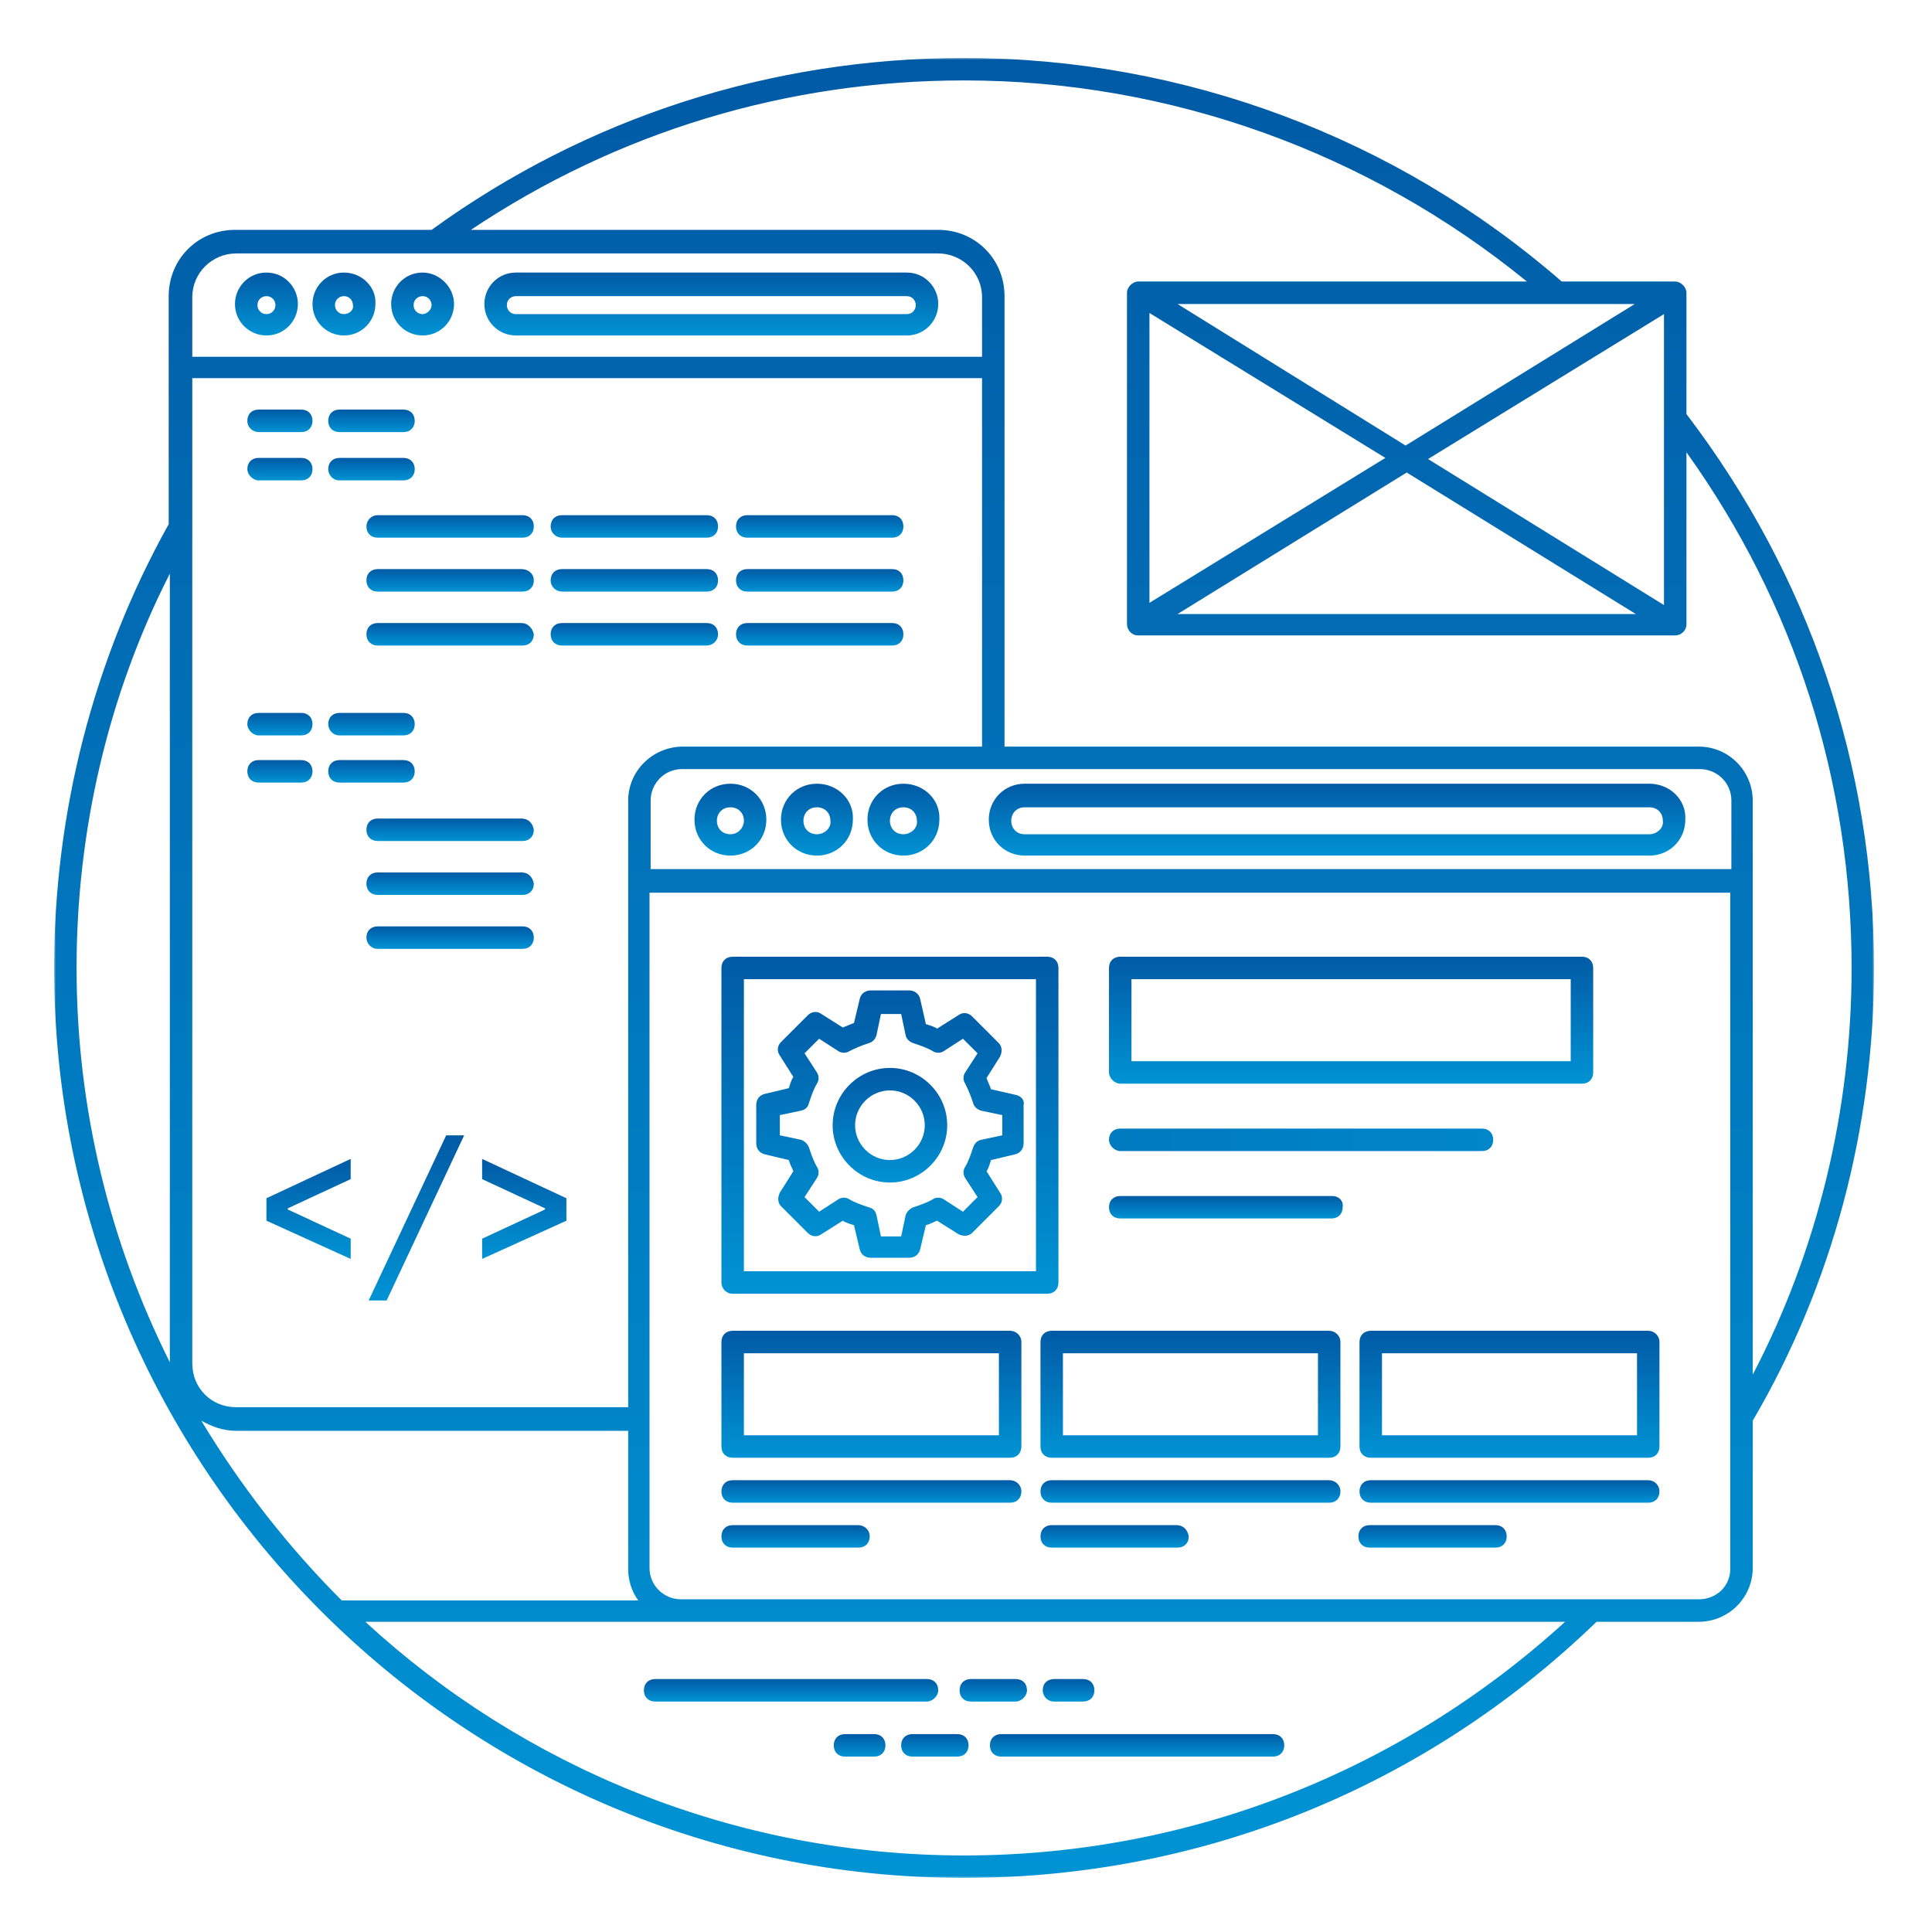 <svg width="500" height="500" viewBox="0 0 500 500" fill="none" xmlns="http://www.w3.org/2000/svg">
<mask id="mask0_2314_366" style="mask-type:luminance" maskUnits="userSpaceOnUse" x="14" y="15" width="471" height="471">
<path d="M14 15H485V486H14V15Z" fill="white"/>
</mask>
<g mask="url(#mask0_2314_366)">
<path d="M485 250.5C485 198.169 468.142 148.742 436.452 107.165V75.77C436.452 74.314 434.996 72.859 433.541 72.859H404.179C361.44 35.648 306.487 15 249.5 15C199.496 15 151.814 30.409 111.692 59.489H60.81C51.217 59.489 43.657 67.043 43.657 76.642C43.657 103.388 43.657 118.213 43.657 135.661C24.176 170.551 14 210.378 14 250.5C14 379.882 119.252 486 249.5 486C311.142 486 368.994 462.454 413.188 419.715H439.645C447.206 419.715 453.605 413.611 453.605 405.756V367.673C474.246 332.495 485 291.789 485 250.5ZM423.076 78.675L363.762 115.308L304.742 78.675H423.076ZM297.477 81.002L358.529 118.508L297.477 156.014V81.002ZM364.057 122.285L423.364 158.919H304.742L364.057 122.285ZM369.578 118.797L430.636 81.291V156.591L369.578 118.797ZM249.5 20.816C302.71 20.816 354.169 39.425 395.163 72.859H294.566C293.117 72.859 291.661 74.314 291.661 75.77V161.535C291.661 162.991 292.822 164.446 294.566 164.446H433.541C434.996 164.446 436.452 163.279 436.452 161.535V117.053C464.359 156.014 479.19 201.952 479.19 250.5C479.19 287.134 470.463 323.479 453.605 355.752C453.605 324.64 453.605 238.291 453.605 207.184C453.605 199.624 447.494 193.225 439.645 193.225H259.971C259.971 187.12 259.971 242.074 259.971 76.642C259.971 67.043 252.411 59.489 242.818 59.489H121.868C159.663 34.192 203.568 20.816 249.5 20.816ZM162.574 207.184C162.574 248.179 162.574 323.767 162.574 364.184H61.105C54.706 364.184 49.762 359.241 49.762 352.841V97.867H254.155V193.225H176.239C168.679 193.52 162.574 199.624 162.574 207.184ZM49.762 76.93C49.762 70.537 54.994 65.593 61.105 65.593H242.818C248.923 65.593 254.155 70.537 254.155 76.93V92.339H49.762V76.93ZM168.384 207.184C168.384 202.824 171.872 199.041 176.527 199.041H439.94C444.301 199.041 448.078 202.529 448.078 207.184V224.915H168.384V207.184ZM43.952 148.454V352.552C28.537 321.735 19.816 287.134 19.816 250.5C19.816 215.033 27.96 179.855 43.952 148.454ZM52.089 367.673C54.706 369.122 57.617 370.289 61.105 370.289H162.574V406.051C162.574 408.956 163.446 411.867 165.19 414.188H88.434C74.475 400.235 62.266 384.537 52.089 367.673ZM94.539 419.715H405.051C362.312 458.671 307.359 480.19 249.5 480.19C189.903 480.19 135.245 457.221 94.539 419.715ZM439.645 413.899C418.715 413.899 212.578 413.899 176.239 413.899C171.872 413.899 168.095 410.411 168.095 405.756V231.026H447.789V406.051C447.789 410.411 444.301 413.899 439.645 413.899Z" fill="url(#paint0_linear_2314_366)"/>
</g>
<path d="M66.915 190.32H77.963C79.707 190.32 80.874 189.159 80.874 187.409C80.874 185.665 79.707 184.504 77.963 184.504H66.915C65.171 184.504 64.01 185.665 64.01 187.409C64.01 188.864 65.465 190.32 66.915 190.32Z" fill="url(#paint1_linear_2314_366)"/>
<path d="M87.851 190.32H104.421C106.165 190.32 107.332 189.159 107.332 187.409C107.332 185.665 106.165 184.504 104.421 184.504H87.851C86.107 184.504 84.946 185.665 84.946 187.409C84.946 188.864 86.107 190.32 87.851 190.32Z" fill="url(#paint2_linear_2314_366)"/>
<path d="M80.874 199.622C80.874 197.878 79.707 196.711 77.963 196.711H66.915C65.171 196.711 64.01 197.878 64.01 199.622C64.01 201.366 65.171 202.527 66.915 202.527H77.963C79.707 202.527 80.874 201.366 80.874 199.622Z" fill="url(#paint3_linear_2314_366)"/>
<path d="M87.851 202.527H104.421C106.165 202.527 107.332 201.366 107.332 199.622C107.332 197.878 106.165 196.711 104.421 196.711H87.851C86.107 196.711 84.946 197.878 84.946 199.622C84.946 201.366 86.107 202.527 87.851 202.527Z" fill="url(#paint4_linear_2314_366)"/>
<path d="M134.95 211.836H97.739C95.995 211.836 94.828 212.997 94.828 214.747C94.828 216.491 95.995 217.652 97.739 217.652H135.245C136.989 217.652 138.15 216.491 138.15 214.747C137.861 212.997 136.694 211.836 134.95 211.836Z" fill="url(#paint5_linear_2314_366)"/>
<path d="M134.95 225.785H97.739C95.995 225.785 94.828 226.952 94.828 228.696C94.828 230.44 95.995 231.601 97.739 231.601H135.245C136.989 231.601 138.15 230.44 138.15 228.696C137.861 226.952 136.694 225.785 134.95 225.785Z" fill="url(#paint6_linear_2314_366)"/>
<path d="M97.739 245.562H135.245C136.989 245.562 138.15 244.395 138.15 242.651C138.15 240.907 136.989 239.746 135.245 239.746H97.739C95.995 239.746 94.828 240.907 94.828 242.651C94.828 244.107 95.995 245.562 97.739 245.562Z" fill="url(#paint7_linear_2314_366)"/>
<path d="M242.818 437.45C242.818 435.7 241.651 434.539 239.907 434.539H169.551C167.806 434.539 166.639 435.7 166.639 437.45C166.639 439.194 167.806 440.355 169.551 440.355H239.907C241.362 440.355 242.818 438.899 242.818 437.45Z" fill="url(#paint8_linear_2314_366)"/>
<path d="M265.788 437.45C265.788 435.7 264.621 434.539 262.876 434.539H251.244C249.5 434.539 248.34 435.7 248.34 437.45C248.34 439.194 249.5 440.355 251.244 440.355H262.876C264.332 440.355 265.788 438.899 265.788 437.45Z" fill="url(#paint9_linear_2314_366)"/>
<path d="M272.764 440.355H280.324C282.068 440.355 283.229 439.194 283.229 437.45C283.229 435.7 282.068 434.539 280.324 434.539H272.764C271.02 434.539 269.853 435.7 269.853 437.45C269.853 438.899 271.02 440.355 272.764 440.355Z" fill="url(#paint10_linear_2314_366)"/>
<path d="M329.456 448.789H259.099C257.355 448.789 256.188 449.95 256.188 451.694C256.188 453.438 257.355 454.605 259.099 454.605H329.456C331.2 454.605 332.367 453.438 332.367 451.694C332.367 449.95 331.2 448.789 329.456 448.789Z" fill="url(#paint11_linear_2314_366)"/>
<path d="M247.756 448.789H236.13C234.386 448.789 233.219 449.95 233.219 451.694C233.219 453.438 234.386 454.605 236.13 454.605H247.756C249.5 454.605 250.667 453.438 250.667 451.694C250.667 449.95 249.5 448.789 247.756 448.789Z" fill="url(#paint12_linear_2314_366)"/>
<path d="M226.243 448.789H218.682C216.938 448.789 215.778 449.95 215.778 451.694C215.778 453.438 216.938 454.605 218.682 454.605H226.243C227.987 454.605 229.154 453.438 229.154 451.694C229.154 449.95 227.987 448.789 226.243 448.789Z" fill="url(#paint13_linear_2314_366)"/>
<path d="M68.954 70.539C64.298 70.539 60.81 74.316 60.81 78.676C60.81 83.332 64.593 86.82 68.954 86.82C73.603 86.82 77.091 83.037 77.091 78.676C77.091 74.316 73.603 70.539 68.954 70.539ZM68.954 81.293C67.498 81.293 66.626 80.132 66.626 78.965C66.626 77.516 67.787 76.644 68.954 76.644C70.409 76.644 71.281 77.804 71.281 78.965C71.281 80.132 70.409 81.293 68.954 81.293Z" fill="url(#paint14_linear_2314_366)"/>
<path d="M89.012 70.539C84.363 70.539 80.874 74.316 80.874 78.676C80.874 83.332 84.651 86.82 89.012 86.82C93.667 86.82 97.155 83.037 97.155 78.676C97.444 74.316 93.667 70.539 89.012 70.539ZM89.012 81.293C87.562 81.293 86.69 80.132 86.69 78.965C86.69 77.516 87.851 76.644 89.012 76.644C90.467 76.644 91.339 77.804 91.339 78.965C91.628 80.132 90.467 81.293 89.012 81.293Z" fill="url(#paint15_linear_2314_366)"/>
<path d="M109.365 70.539C104.716 70.539 101.227 74.316 101.227 78.676C101.227 83.332 105.004 86.82 109.365 86.82C114.02 86.82 117.508 83.037 117.508 78.676C117.508 74.316 113.725 70.539 109.365 70.539ZM109.365 81.293C107.909 81.293 107.037 80.132 107.037 78.965C107.037 77.516 108.204 76.644 109.365 76.644C110.82 76.644 111.692 77.804 111.692 78.965C111.692 80.132 110.532 81.293 109.365 81.293Z" fill="url(#paint16_linear_2314_366)"/>
<path d="M234.675 70.539H133.494C128.845 70.539 125.357 74.316 125.357 78.676C125.357 83.332 129.134 86.82 133.494 86.82H234.675C239.33 86.82 242.818 83.037 242.818 78.676C242.818 74.316 239.33 70.539 234.675 70.539ZM234.675 81.293H133.494C132.045 81.293 131.173 80.132 131.173 78.965C131.173 77.516 132.334 76.644 133.494 76.644H234.675C236.13 76.644 237.002 77.804 237.002 78.965C237.002 80.132 236.13 81.293 234.675 81.293Z" fill="url(#paint17_linear_2314_366)"/>
<path d="M68.954 315.918L90.756 325.806V320.573L74.475 313.013V312.718L90.756 305.158V299.926L68.954 310.102V315.918Z" fill="url(#paint18_linear_2314_366)"/>
<path d="M95.411 336.563H100.06L120.125 293.824H115.469L95.411 336.563Z" fill="url(#paint19_linear_2314_366)"/>
<path d="M124.773 305.158L141.054 312.718V313.013L124.773 320.573V325.806L146.582 315.918V310.102L124.773 299.926V305.158Z" fill="url(#paint20_linear_2314_366)"/>
<path d="M261.42 344.406H189.608C187.864 344.406 186.704 345.573 186.704 347.317V374.358C186.704 376.102 187.864 377.263 189.608 377.263H261.42C263.165 377.263 264.332 376.102 264.332 374.358V347.317C264.332 345.573 262.876 344.406 261.42 344.406ZM258.516 371.447H192.52V350.222H258.516V371.447Z" fill="url(#paint21_linear_2314_366)"/>
<path d="M343.992 344.406H272.18C270.436 344.406 269.275 345.573 269.275 347.317V374.358C269.275 376.102 270.436 377.263 272.18 377.263H343.992C345.736 377.263 346.903 376.102 346.903 374.358V347.317C346.903 345.573 345.448 344.406 343.992 344.406ZM341.087 371.447H275.085V350.222H341.087V371.447Z" fill="url(#paint22_linear_2314_366)"/>
<path d="M426.564 344.406H354.752C353.008 344.406 351.841 345.573 351.841 347.317V374.358C351.841 376.102 353.008 377.263 354.752 377.263H426.564C428.309 377.263 429.469 376.102 429.469 374.358V347.317C429.469 345.573 428.02 344.406 426.564 344.406ZM423.66 371.447H357.657V350.222H423.66V371.447Z" fill="url(#paint23_linear_2314_366)"/>
<path d="M189.031 202.824C183.793 202.824 179.727 206.89 179.727 212.122C179.727 217.361 183.793 221.427 189.031 221.427C194.264 221.427 198.329 217.361 198.329 212.122C198.329 206.89 194.264 202.824 189.031 202.824ZM189.031 215.905C186.992 215.905 185.537 214.45 185.537 212.417C185.537 210.378 186.992 208.929 189.031 208.929C191.064 208.929 192.52 210.378 192.52 212.417C192.52 214.161 191.064 215.905 189.031 215.905Z" fill="url(#paint24_linear_2314_366)"/>
<path d="M211.417 202.824C206.185 202.824 202.113 206.89 202.113 212.122C202.113 217.361 206.185 221.427 211.417 221.427C216.65 221.427 220.721 217.361 220.721 212.122C221.01 206.89 216.65 202.824 211.417 202.824ZM211.417 215.905C209.378 215.905 207.929 214.45 207.929 212.417C207.929 210.378 209.378 208.929 211.417 208.929C213.45 208.929 214.905 210.378 214.905 212.417C215.194 214.161 213.45 215.905 211.417 215.905Z" fill="url(#paint25_linear_2314_366)"/>
<path d="M233.802 202.824C228.57 202.824 224.498 206.89 224.498 212.122C224.498 217.361 228.57 221.427 233.802 221.427C239.035 221.427 243.107 217.361 243.107 212.122C243.395 206.89 239.035 202.824 233.802 202.824ZM233.802 215.905C231.77 215.905 230.314 214.45 230.314 212.417C230.314 210.378 231.77 208.929 233.802 208.929C235.835 208.929 237.291 210.378 237.291 212.417C237.579 214.161 235.835 215.905 233.802 215.905Z" fill="url(#paint26_linear_2314_366)"/>
<path d="M426.853 202.824H265.204C259.971 202.824 255.899 206.89 255.899 212.122C255.899 217.361 259.971 221.427 265.204 221.427H426.853C432.085 221.427 436.157 217.361 436.157 212.122C436.452 206.89 432.085 202.824 426.853 202.824ZM426.853 215.905H265.204C263.165 215.905 261.715 214.45 261.715 212.417C261.715 210.378 263.165 208.929 265.204 208.929H426.853C428.892 208.929 430.341 210.378 430.341 212.417C430.636 214.161 428.892 215.905 426.853 215.905Z" fill="url(#paint27_linear_2314_366)"/>
<path d="M189.608 334.818H271.02C272.764 334.818 273.924 333.658 273.924 331.914V250.503C273.924 248.758 272.764 247.598 271.02 247.598H189.608C187.864 247.598 186.704 248.758 186.704 250.503V331.914C186.704 333.369 187.864 334.818 189.608 334.818ZM192.52 253.414H268.108V329.003H192.52V253.414Z" fill="url(#paint28_linear_2314_366)"/>
<path d="M262.876 283.357L256.483 281.902C256.188 281.03 255.611 279.869 255.316 278.997L258.804 273.469C259.388 272.309 259.388 270.853 258.516 269.981L251.539 263.004C250.667 262.132 249.212 261.844 248.051 262.716L242.524 266.204C241.651 265.621 240.491 265.332 239.619 265.037L238.163 258.644C237.875 257.188 236.708 256.316 235.258 256.316H225.37C223.915 256.316 222.754 257.188 222.466 258.644L221.01 264.749C220.138 265.037 218.977 265.621 218.105 265.909L212.578 262.421C211.417 261.549 209.962 261.844 209.089 262.716L202.113 269.693C201.241 270.565 200.952 272.02 201.824 273.181L205.313 278.702C204.729 279.58 204.44 280.741 204.146 281.613L198.041 283.069C196.585 283.357 195.713 284.518 195.713 285.973V295.861C195.713 297.311 196.585 298.478 198.041 298.766L204.146 300.222C204.44 301.382 205.018 302.254 205.313 303.127L201.824 308.654C201.241 309.815 201.241 311.27 202.113 312.142L209.089 319.119C209.962 319.991 211.417 320.28 212.578 319.408L218.105 315.919C218.977 316.503 220.138 316.791 221.01 317.08L222.466 323.191C222.754 324.64 223.915 325.512 225.37 325.512H235.258C236.708 325.512 237.875 324.64 238.163 323.191L239.619 317.08C240.779 316.791 241.651 316.208 242.524 315.919L248.051 319.408C249.212 319.991 250.667 319.991 251.539 319.119L258.516 312.142C259.388 311.27 259.677 309.815 258.804 308.654L255.316 303.127C255.9 302.254 256.188 301.094 256.483 300.222L262.588 298.766C264.037 298.478 264.909 297.311 264.909 295.861V285.973C265.204 284.813 264.332 283.646 262.876 283.357ZM259.388 293.822L253.867 294.989C252.7 295.278 252.116 296.15 251.828 297.022C251.244 298.766 250.667 300.51 249.795 301.966C249.212 302.838 249.212 303.999 249.795 304.871L252.995 309.815L249.212 313.592L244.268 310.398C243.396 309.815 242.235 309.815 241.363 310.398C239.907 311.27 238.163 311.847 236.419 312.431C235.547 312.719 234.675 313.592 234.386 314.464L233.219 319.991H227.987L226.826 314.464C226.537 313.303 225.954 312.719 224.787 312.431C223.043 311.847 221.299 311.27 219.849 310.398C218.977 309.815 217.81 309.815 216.938 310.398L211.994 313.592L208.217 309.815L211.417 304.871C211.994 303.999 211.994 302.838 211.417 301.966C210.545 300.51 209.962 298.766 209.378 297.022C209.089 296.15 208.217 295.278 207.345 294.989L201.824 293.822V288.59L207.345 287.429C208.506 287.134 209.089 286.557 209.378 285.39C209.962 283.646 210.545 281.902 211.417 280.452C211.994 279.58 211.994 278.413 211.417 277.541L208.217 272.597L211.994 268.82L216.938 272.02C217.81 272.597 218.977 272.597 219.849 272.02C221.594 271.148 223.043 270.565 224.787 269.981C225.954 269.693 226.537 268.82 226.826 267.948L227.987 262.421H233.219L234.386 267.948C234.675 269.109 235.547 269.693 236.419 269.981C238.163 270.565 239.907 271.148 241.363 272.02C242.235 272.597 243.396 272.597 244.268 272.02L249.212 268.82L252.995 272.597L249.795 277.541C249.212 278.413 249.212 279.58 249.795 280.452C250.667 282.197 251.244 283.646 251.828 285.39C252.116 286.557 252.995 287.134 253.867 287.429L259.388 288.59V293.822Z" fill="url(#paint29_linear_2314_366)"/>
<path d="M230.314 276.379C222.171 276.379 215.489 283.067 215.489 291.204C215.489 299.348 222.171 306.036 230.314 306.036C238.452 306.036 245.14 299.348 245.14 291.204C245.14 283.067 238.452 276.379 230.314 276.379ZM230.314 300.22C225.37 300.22 221.298 296.148 221.298 291.204C221.298 286.26 225.37 282.195 230.314 282.195C235.258 282.195 239.33 286.26 239.33 291.204C239.33 296.148 235.258 300.22 230.314 300.22Z" fill="url(#paint30_linear_2314_366)"/>
<path d="M289.917 280.454H409.411C411.155 280.454 412.316 279.288 412.316 277.543V250.503C412.316 248.758 411.155 247.598 409.411 247.598H289.917C288.173 247.598 287.006 248.758 287.006 250.503V277.543C287.006 278.999 288.461 280.454 289.917 280.454ZM292.822 253.414H406.5V274.638H292.822V253.414Z" fill="url(#paint31_linear_2314_366)"/>
<path d="M66.915 111.82H77.963C79.707 111.82 80.874 110.659 80.874 108.909C80.874 107.165 79.707 106.004 77.963 106.004H66.915C65.171 106.004 64.01 107.165 64.01 108.909C64.01 110.659 65.465 111.82 66.915 111.82Z" fill="url(#paint32_linear_2314_366)"/>
<path d="M87.851 111.82H104.421C106.165 111.82 107.332 110.659 107.332 108.909C107.332 107.165 106.165 106.004 104.421 106.004H87.851C86.107 106.004 84.946 107.165 84.946 108.909C84.946 110.659 86.107 111.82 87.851 111.82Z" fill="url(#paint33_linear_2314_366)"/>
<path d="M66.915 124.324H77.963C79.707 124.324 80.874 123.157 80.874 121.413C80.874 119.668 79.707 118.508 77.963 118.508H66.915C65.171 118.508 64.01 119.668 64.01 121.413C64.01 122.868 65.465 124.324 66.915 124.324Z" fill="url(#paint34_linear_2314_366)"/>
<path d="M87.851 124.324H104.421C106.165 124.324 107.332 123.157 107.332 121.413C107.332 119.668 106.165 118.508 104.421 118.508H87.851C86.107 118.508 84.946 119.668 84.946 121.413C84.946 122.868 86.107 124.324 87.851 124.324Z" fill="url(#paint35_linear_2314_366)"/>
<path d="M94.828 136.243C94.828 137.987 95.995 139.148 97.739 139.148H135.245C136.989 139.148 138.15 137.987 138.15 136.243C138.15 134.493 136.989 133.332 135.245 133.332H97.739C95.995 133.332 94.828 134.788 94.828 136.243Z" fill="url(#paint36_linear_2314_366)"/>
<path d="M145.415 139.148H182.92C184.665 139.148 185.832 137.987 185.832 136.243C185.832 134.493 184.665 133.332 182.92 133.332H145.415C143.67 133.332 142.51 134.493 142.51 136.243C142.51 137.987 143.965 139.148 145.415 139.148Z" fill="url(#paint37_linear_2314_366)"/>
<path d="M193.392 139.148H230.898C232.642 139.148 233.803 137.987 233.803 136.243C233.803 134.493 232.642 133.332 230.898 133.332H193.392C191.648 133.332 190.481 134.493 190.481 136.243C190.481 137.987 191.648 139.148 193.392 139.148Z" fill="url(#paint38_linear_2314_366)"/>
<path d="M134.95 147.285H97.739C95.995 147.285 94.828 148.452 94.828 150.196C94.828 151.94 95.995 153.101 97.739 153.101H135.245C136.989 153.101 138.15 151.94 138.15 150.196C138.15 148.452 136.694 147.285 134.95 147.285Z" fill="url(#paint39_linear_2314_366)"/>
<path d="M145.415 153.101H182.92C184.665 153.101 185.832 151.94 185.832 150.196C185.832 148.452 184.665 147.285 182.92 147.285H145.415C143.67 147.285 142.51 148.452 142.51 150.196C142.51 151.94 143.965 153.101 145.415 153.101Z" fill="url(#paint40_linear_2314_366)"/>
<path d="M193.392 153.101H230.898C232.642 153.101 233.803 151.94 233.803 150.196C233.803 148.452 232.642 147.285 230.898 147.285H193.392C191.648 147.285 190.481 148.452 190.481 150.196C190.481 151.94 191.648 153.101 193.392 153.101Z" fill="url(#paint41_linear_2314_366)"/>
<path d="M134.95 161.246H97.739C95.995 161.246 94.828 162.407 94.828 164.151C94.828 165.895 95.995 167.062 97.739 167.062H135.245C136.989 167.062 138.15 165.895 138.15 164.151C137.861 162.702 136.694 161.246 134.95 161.246Z" fill="url(#paint42_linear_2314_366)"/>
<path d="M185.832 164.151C185.832 162.407 184.665 161.246 182.92 161.246H145.415C143.67 161.246 142.51 162.407 142.51 164.151C142.51 165.895 143.67 167.062 145.415 167.062H182.92C184.376 167.062 185.832 165.895 185.832 164.151Z" fill="url(#paint43_linear_2314_366)"/>
<path d="M193.392 167.062H230.898C232.642 167.062 233.803 165.895 233.803 164.151C233.803 162.407 232.642 161.246 230.898 161.246H193.392C191.648 161.246 190.481 162.407 190.481 164.151C190.481 165.895 191.648 167.062 193.392 167.062Z" fill="url(#paint44_linear_2314_366)"/>
<path d="M261.42 383.082H189.608C187.864 383.082 186.704 384.243 186.704 385.987C186.704 387.731 187.864 388.898 189.608 388.898H261.42C263.165 388.898 264.332 387.731 264.332 385.987C264.332 384.243 262.876 383.082 261.42 383.082Z" fill="url(#paint45_linear_2314_366)"/>
<path d="M222.17 394.707H189.608C187.864 394.707 186.704 395.874 186.704 397.618C186.704 399.362 187.864 400.523 189.608 400.523H222.17C223.915 400.523 225.082 399.362 225.082 397.618C225.082 395.874 223.626 394.707 222.17 394.707Z" fill="url(#paint46_linear_2314_366)"/>
<path d="M304.454 394.707H272.18C270.436 394.707 269.275 395.874 269.275 397.618C269.275 399.362 270.436 400.523 272.18 400.523H304.742C306.486 400.523 307.653 399.362 307.653 397.618C307.358 395.874 306.198 394.707 304.454 394.707Z" fill="url(#paint47_linear_2314_366)"/>
<path d="M426.564 383.082H354.752C353.008 383.082 351.841 384.243 351.841 385.987C351.841 387.731 353.008 388.898 354.752 388.898H426.564C428.309 388.898 429.469 387.731 429.469 385.987C429.469 384.243 428.02 383.082 426.564 383.082Z" fill="url(#paint48_linear_2314_366)"/>
<path d="M387.026 394.707H354.457C352.713 394.707 351.552 395.874 351.552 397.618C351.552 399.362 352.713 400.523 354.457 400.523H387.026C388.77 400.523 389.93 399.362 389.93 397.618C389.93 395.874 388.77 394.707 387.026 394.707Z" fill="url(#paint49_linear_2314_366)"/>
<path d="M343.992 383.082H272.18C270.436 383.082 269.275 384.243 269.275 385.987C269.275 387.731 270.436 388.898 272.18 388.898H343.992C345.736 388.898 346.903 387.731 346.903 385.987C346.903 384.243 345.448 383.082 343.992 383.082Z" fill="url(#paint50_linear_2314_366)"/>
<path d="M289.917 297.894H383.537C385.281 297.894 386.442 296.733 386.442 294.989C386.442 293.245 385.281 292.078 383.537 292.078H289.917C288.173 292.078 287.006 293.245 287.006 294.989C287.006 296.439 288.461 297.894 289.917 297.894Z" fill="url(#paint51_linear_2314_366)"/>
<path d="M344.864 309.527H289.917C288.173 309.527 287.006 310.688 287.006 312.432C287.006 314.176 288.173 315.337 289.917 315.337H344.576C346.32 315.337 347.48 314.176 347.48 312.432C347.775 310.688 346.32 309.527 344.864 309.527Z" fill="url(#paint52_linear_2314_366)"/>
<defs>
<linearGradient id="paint0_linear_2314_366" x1="249.5" y1="15" x2="249.5" y2="486" gradientUnits="userSpaceOnUse">
<stop stop-color="#015AA5"/>
<stop offset="1" stop-color="#0093D4"/>
</linearGradient>
<linearGradient id="paint1_linear_2314_366" x1="72.442" y1="184.504" x2="72.442" y2="190.32" gradientUnits="userSpaceOnUse">
<stop stop-color="#015AA5"/>
<stop offset="1" stop-color="#0093D4"/>
</linearGradient>
<linearGradient id="paint2_linear_2314_366" x1="96.139" y1="184.504" x2="96.139" y2="190.32" gradientUnits="userSpaceOnUse">
<stop stop-color="#015AA5"/>
<stop offset="1" stop-color="#0093D4"/>
</linearGradient>
<linearGradient id="paint3_linear_2314_366" x1="72.442" y1="196.711" x2="72.442" y2="202.527" gradientUnits="userSpaceOnUse">
<stop stop-color="#015AA5"/>
<stop offset="1" stop-color="#0093D4"/>
</linearGradient>
<linearGradient id="paint4_linear_2314_366" x1="96.139" y1="196.711" x2="96.139" y2="202.527" gradientUnits="userSpaceOnUse">
<stop stop-color="#015AA5"/>
<stop offset="1" stop-color="#0093D4"/>
</linearGradient>
<linearGradient id="paint5_linear_2314_366" x1="116.489" y1="211.836" x2="116.489" y2="217.652" gradientUnits="userSpaceOnUse">
<stop stop-color="#015AA5"/>
<stop offset="1" stop-color="#0093D4"/>
</linearGradient>
<linearGradient id="paint6_linear_2314_366" x1="116.489" y1="225.785" x2="116.489" y2="231.601" gradientUnits="userSpaceOnUse">
<stop stop-color="#015AA5"/>
<stop offset="1" stop-color="#0093D4"/>
</linearGradient>
<linearGradient id="paint7_linear_2314_366" x1="116.489" y1="239.746" x2="116.489" y2="245.562" gradientUnits="userSpaceOnUse">
<stop stop-color="#015AA5"/>
<stop offset="1" stop-color="#0093D4"/>
</linearGradient>
<linearGradient id="paint8_linear_2314_366" x1="204.729" y1="434.539" x2="204.729" y2="440.355" gradientUnits="userSpaceOnUse">
<stop stop-color="#015AA5"/>
<stop offset="1" stop-color="#0093D4"/>
</linearGradient>
<linearGradient id="paint9_linear_2314_366" x1="257.064" y1="434.539" x2="257.064" y2="440.355" gradientUnits="userSpaceOnUse">
<stop stop-color="#015AA5"/>
<stop offset="1" stop-color="#0093D4"/>
</linearGradient>
<linearGradient id="paint10_linear_2314_366" x1="276.541" y1="434.539" x2="276.541" y2="440.355" gradientUnits="userSpaceOnUse">
<stop stop-color="#015AA5"/>
<stop offset="1" stop-color="#0093D4"/>
</linearGradient>
<linearGradient id="paint11_linear_2314_366" x1="294.278" y1="448.789" x2="294.278" y2="454.605" gradientUnits="userSpaceOnUse">
<stop stop-color="#015AA5"/>
<stop offset="1" stop-color="#0093D4"/>
</linearGradient>
<linearGradient id="paint12_linear_2314_366" x1="241.943" y1="448.789" x2="241.943" y2="454.605" gradientUnits="userSpaceOnUse">
<stop stop-color="#015AA5"/>
<stop offset="1" stop-color="#0093D4"/>
</linearGradient>
<linearGradient id="paint13_linear_2314_366" x1="222.466" y1="448.789" x2="222.466" y2="454.605" gradientUnits="userSpaceOnUse">
<stop stop-color="#015AA5"/>
<stop offset="1" stop-color="#0093D4"/>
</linearGradient>
<linearGradient id="paint14_linear_2314_366" x1="68.951" y1="70.539" x2="68.951" y2="86.82" gradientUnits="userSpaceOnUse">
<stop stop-color="#015AA5"/>
<stop offset="1" stop-color="#0093D4"/>
</linearGradient>
<linearGradient id="paint15_linear_2314_366" x1="89.022" y1="70.539" x2="89.022" y2="86.82" gradientUnits="userSpaceOnUse">
<stop stop-color="#015AA5"/>
<stop offset="1" stop-color="#0093D4"/>
</linearGradient>
<linearGradient id="paint16_linear_2314_366" x1="109.368" y1="70.539" x2="109.368" y2="86.82" gradientUnits="userSpaceOnUse">
<stop stop-color="#015AA5"/>
<stop offset="1" stop-color="#0093D4"/>
</linearGradient>
<linearGradient id="paint17_linear_2314_366" x1="184.088" y1="70.539" x2="184.088" y2="86.82" gradientUnits="userSpaceOnUse">
<stop stop-color="#015AA5"/>
<stop offset="1" stop-color="#0093D4"/>
</linearGradient>
<linearGradient id="paint18_linear_2314_366" x1="79.855" y1="299.926" x2="79.855" y2="325.806" gradientUnits="userSpaceOnUse">
<stop stop-color="#015AA5"/>
<stop offset="1" stop-color="#0093D4"/>
</linearGradient>
<linearGradient id="paint19_linear_2314_366" x1="107.768" y1="293.824" x2="107.768" y2="336.563" gradientUnits="userSpaceOnUse">
<stop stop-color="#015AA5"/>
<stop offset="1" stop-color="#0093D4"/>
</linearGradient>
<linearGradient id="paint20_linear_2314_366" x1="135.678" y1="299.926" x2="135.678" y2="325.806" gradientUnits="userSpaceOnUse">
<stop stop-color="#015AA5"/>
<stop offset="1" stop-color="#0093D4"/>
</linearGradient>
<linearGradient id="paint21_linear_2314_366" x1="225.518" y1="344.406" x2="225.518" y2="377.263" gradientUnits="userSpaceOnUse">
<stop stop-color="#015AA5"/>
<stop offset="1" stop-color="#0093D4"/>
</linearGradient>
<linearGradient id="paint22_linear_2314_366" x1="308.089" y1="344.406" x2="308.089" y2="377.263" gradientUnits="userSpaceOnUse">
<stop stop-color="#015AA5"/>
<stop offset="1" stop-color="#0093D4"/>
</linearGradient>
<linearGradient id="paint23_linear_2314_366" x1="390.655" y1="344.406" x2="390.655" y2="377.263" gradientUnits="userSpaceOnUse">
<stop stop-color="#015AA5"/>
<stop offset="1" stop-color="#0093D4"/>
</linearGradient>
<linearGradient id="paint24_linear_2314_366" x1="189.028" y1="202.824" x2="189.028" y2="221.427" gradientUnits="userSpaceOnUse">
<stop stop-color="#015AA5"/>
<stop offset="1" stop-color="#0093D4"/>
</linearGradient>
<linearGradient id="paint25_linear_2314_366" x1="211.424" y1="202.824" x2="211.424" y2="221.427" gradientUnits="userSpaceOnUse">
<stop stop-color="#015AA5"/>
<stop offset="1" stop-color="#0093D4"/>
</linearGradient>
<linearGradient id="paint26_linear_2314_366" x1="233.809" y1="202.824" x2="233.809" y2="221.427" gradientUnits="userSpaceOnUse">
<stop stop-color="#015AA5"/>
<stop offset="1" stop-color="#0093D4"/>
</linearGradient>
<linearGradient id="paint27_linear_2314_366" x1="346.035" y1="202.824" x2="346.035" y2="221.427" gradientUnits="userSpaceOnUse">
<stop stop-color="#015AA5"/>
<stop offset="1" stop-color="#0093D4"/>
</linearGradient>
<linearGradient id="paint28_linear_2314_366" x1="230.314" y1="247.598" x2="230.314" y2="334.818" gradientUnits="userSpaceOnUse">
<stop stop-color="#015AA5"/>
<stop offset="1" stop-color="#0093D4"/>
</linearGradient>
<linearGradient id="paint29_linear_2314_366" x1="230.34" y1="256.316" x2="230.34" y2="325.512" gradientUnits="userSpaceOnUse">
<stop stop-color="#015AA5"/>
<stop offset="1" stop-color="#0093D4"/>
</linearGradient>
<linearGradient id="paint30_linear_2314_366" x1="230.314" y1="276.379" x2="230.314" y2="306.036" gradientUnits="userSpaceOnUse">
<stop stop-color="#015AA5"/>
<stop offset="1" stop-color="#0093D4"/>
</linearGradient>
<linearGradient id="paint31_linear_2314_366" x1="349.661" y1="247.598" x2="349.661" y2="280.454" gradientUnits="userSpaceOnUse">
<stop stop-color="#015AA5"/>
<stop offset="1" stop-color="#0093D4"/>
</linearGradient>
<linearGradient id="paint32_linear_2314_366" x1="72.442" y1="106.004" x2="72.442" y2="111.82" gradientUnits="userSpaceOnUse">
<stop stop-color="#015AA5"/>
<stop offset="1" stop-color="#0093D4"/>
</linearGradient>
<linearGradient id="paint33_linear_2314_366" x1="96.139" y1="106.004" x2="96.139" y2="111.82" gradientUnits="userSpaceOnUse">
<stop stop-color="#015AA5"/>
<stop offset="1" stop-color="#0093D4"/>
</linearGradient>
<linearGradient id="paint34_linear_2314_366" x1="72.442" y1="118.508" x2="72.442" y2="124.324" gradientUnits="userSpaceOnUse">
<stop stop-color="#015AA5"/>
<stop offset="1" stop-color="#0093D4"/>
</linearGradient>
<linearGradient id="paint35_linear_2314_366" x1="96.139" y1="118.508" x2="96.139" y2="124.324" gradientUnits="userSpaceOnUse">
<stop stop-color="#015AA5"/>
<stop offset="1" stop-color="#0093D4"/>
</linearGradient>
<linearGradient id="paint36_linear_2314_366" x1="116.489" y1="133.332" x2="116.489" y2="139.148" gradientUnits="userSpaceOnUse">
<stop stop-color="#015AA5"/>
<stop offset="1" stop-color="#0093D4"/>
</linearGradient>
<linearGradient id="paint37_linear_2314_366" x1="164.171" y1="133.332" x2="164.171" y2="139.148" gradientUnits="userSpaceOnUse">
<stop stop-color="#015AA5"/>
<stop offset="1" stop-color="#0093D4"/>
</linearGradient>
<linearGradient id="paint38_linear_2314_366" x1="212.142" y1="133.332" x2="212.142" y2="139.148" gradientUnits="userSpaceOnUse">
<stop stop-color="#015AA5"/>
<stop offset="1" stop-color="#0093D4"/>
</linearGradient>
<linearGradient id="paint39_linear_2314_366" x1="116.489" y1="147.285" x2="116.489" y2="153.101" gradientUnits="userSpaceOnUse">
<stop stop-color="#015AA5"/>
<stop offset="1" stop-color="#0093D4"/>
</linearGradient>
<linearGradient id="paint40_linear_2314_366" x1="164.171" y1="147.285" x2="164.171" y2="153.101" gradientUnits="userSpaceOnUse">
<stop stop-color="#015AA5"/>
<stop offset="1" stop-color="#0093D4"/>
</linearGradient>
<linearGradient id="paint41_linear_2314_366" x1="212.142" y1="147.285" x2="212.142" y2="153.101" gradientUnits="userSpaceOnUse">
<stop stop-color="#015AA5"/>
<stop offset="1" stop-color="#0093D4"/>
</linearGradient>
<linearGradient id="paint42_linear_2314_366" x1="116.489" y1="161.246" x2="116.489" y2="167.062" gradientUnits="userSpaceOnUse">
<stop stop-color="#015AA5"/>
<stop offset="1" stop-color="#0093D4"/>
</linearGradient>
<linearGradient id="paint43_linear_2314_366" x1="164.171" y1="161.246" x2="164.171" y2="167.062" gradientUnits="userSpaceOnUse">
<stop stop-color="#015AA5"/>
<stop offset="1" stop-color="#0093D4"/>
</linearGradient>
<linearGradient id="paint44_linear_2314_366" x1="212.142" y1="161.246" x2="212.142" y2="167.062" gradientUnits="userSpaceOnUse">
<stop stop-color="#015AA5"/>
<stop offset="1" stop-color="#0093D4"/>
</linearGradient>
<linearGradient id="paint45_linear_2314_366" x1="225.518" y1="383.082" x2="225.518" y2="388.898" gradientUnits="userSpaceOnUse">
<stop stop-color="#015AA5"/>
<stop offset="1" stop-color="#0093D4"/>
</linearGradient>
<linearGradient id="paint46_linear_2314_366" x1="205.893" y1="394.707" x2="205.893" y2="400.523" gradientUnits="userSpaceOnUse">
<stop stop-color="#015AA5"/>
<stop offset="1" stop-color="#0093D4"/>
</linearGradient>
<linearGradient id="paint47_linear_2314_366" x1="288.464" y1="394.707" x2="288.464" y2="400.523" gradientUnits="userSpaceOnUse">
<stop stop-color="#015AA5"/>
<stop offset="1" stop-color="#0093D4"/>
</linearGradient>
<linearGradient id="paint48_linear_2314_366" x1="390.655" y1="383.082" x2="390.655" y2="388.898" gradientUnits="userSpaceOnUse">
<stop stop-color="#015AA5"/>
<stop offset="1" stop-color="#0093D4"/>
</linearGradient>
<linearGradient id="paint49_linear_2314_366" x1="370.741" y1="394.707" x2="370.741" y2="400.523" gradientUnits="userSpaceOnUse">
<stop stop-color="#015AA5"/>
<stop offset="1" stop-color="#0093D4"/>
</linearGradient>
<linearGradient id="paint50_linear_2314_366" x1="308.089" y1="383.082" x2="308.089" y2="388.898" gradientUnits="userSpaceOnUse">
<stop stop-color="#015AA5"/>
<stop offset="1" stop-color="#0093D4"/>
</linearGradient>
<linearGradient id="paint51_linear_2314_366" x1="39.5" y1="298" x2="487.5" y2="298" gradientUnits="userSpaceOnUse">
<stop stop-color="#015AA5"/>
<stop offset="1" stop-color="#0093D4"/>
</linearGradient>
<linearGradient id="paint52_linear_2314_366" x1="317.262" y1="309.527" x2="317.262" y2="315.337" gradientUnits="userSpaceOnUse">
<stop stop-color="#015AA5"/>
<stop offset="1" stop-color="#0093D4"/>
</linearGradient>
</defs>
</svg>
